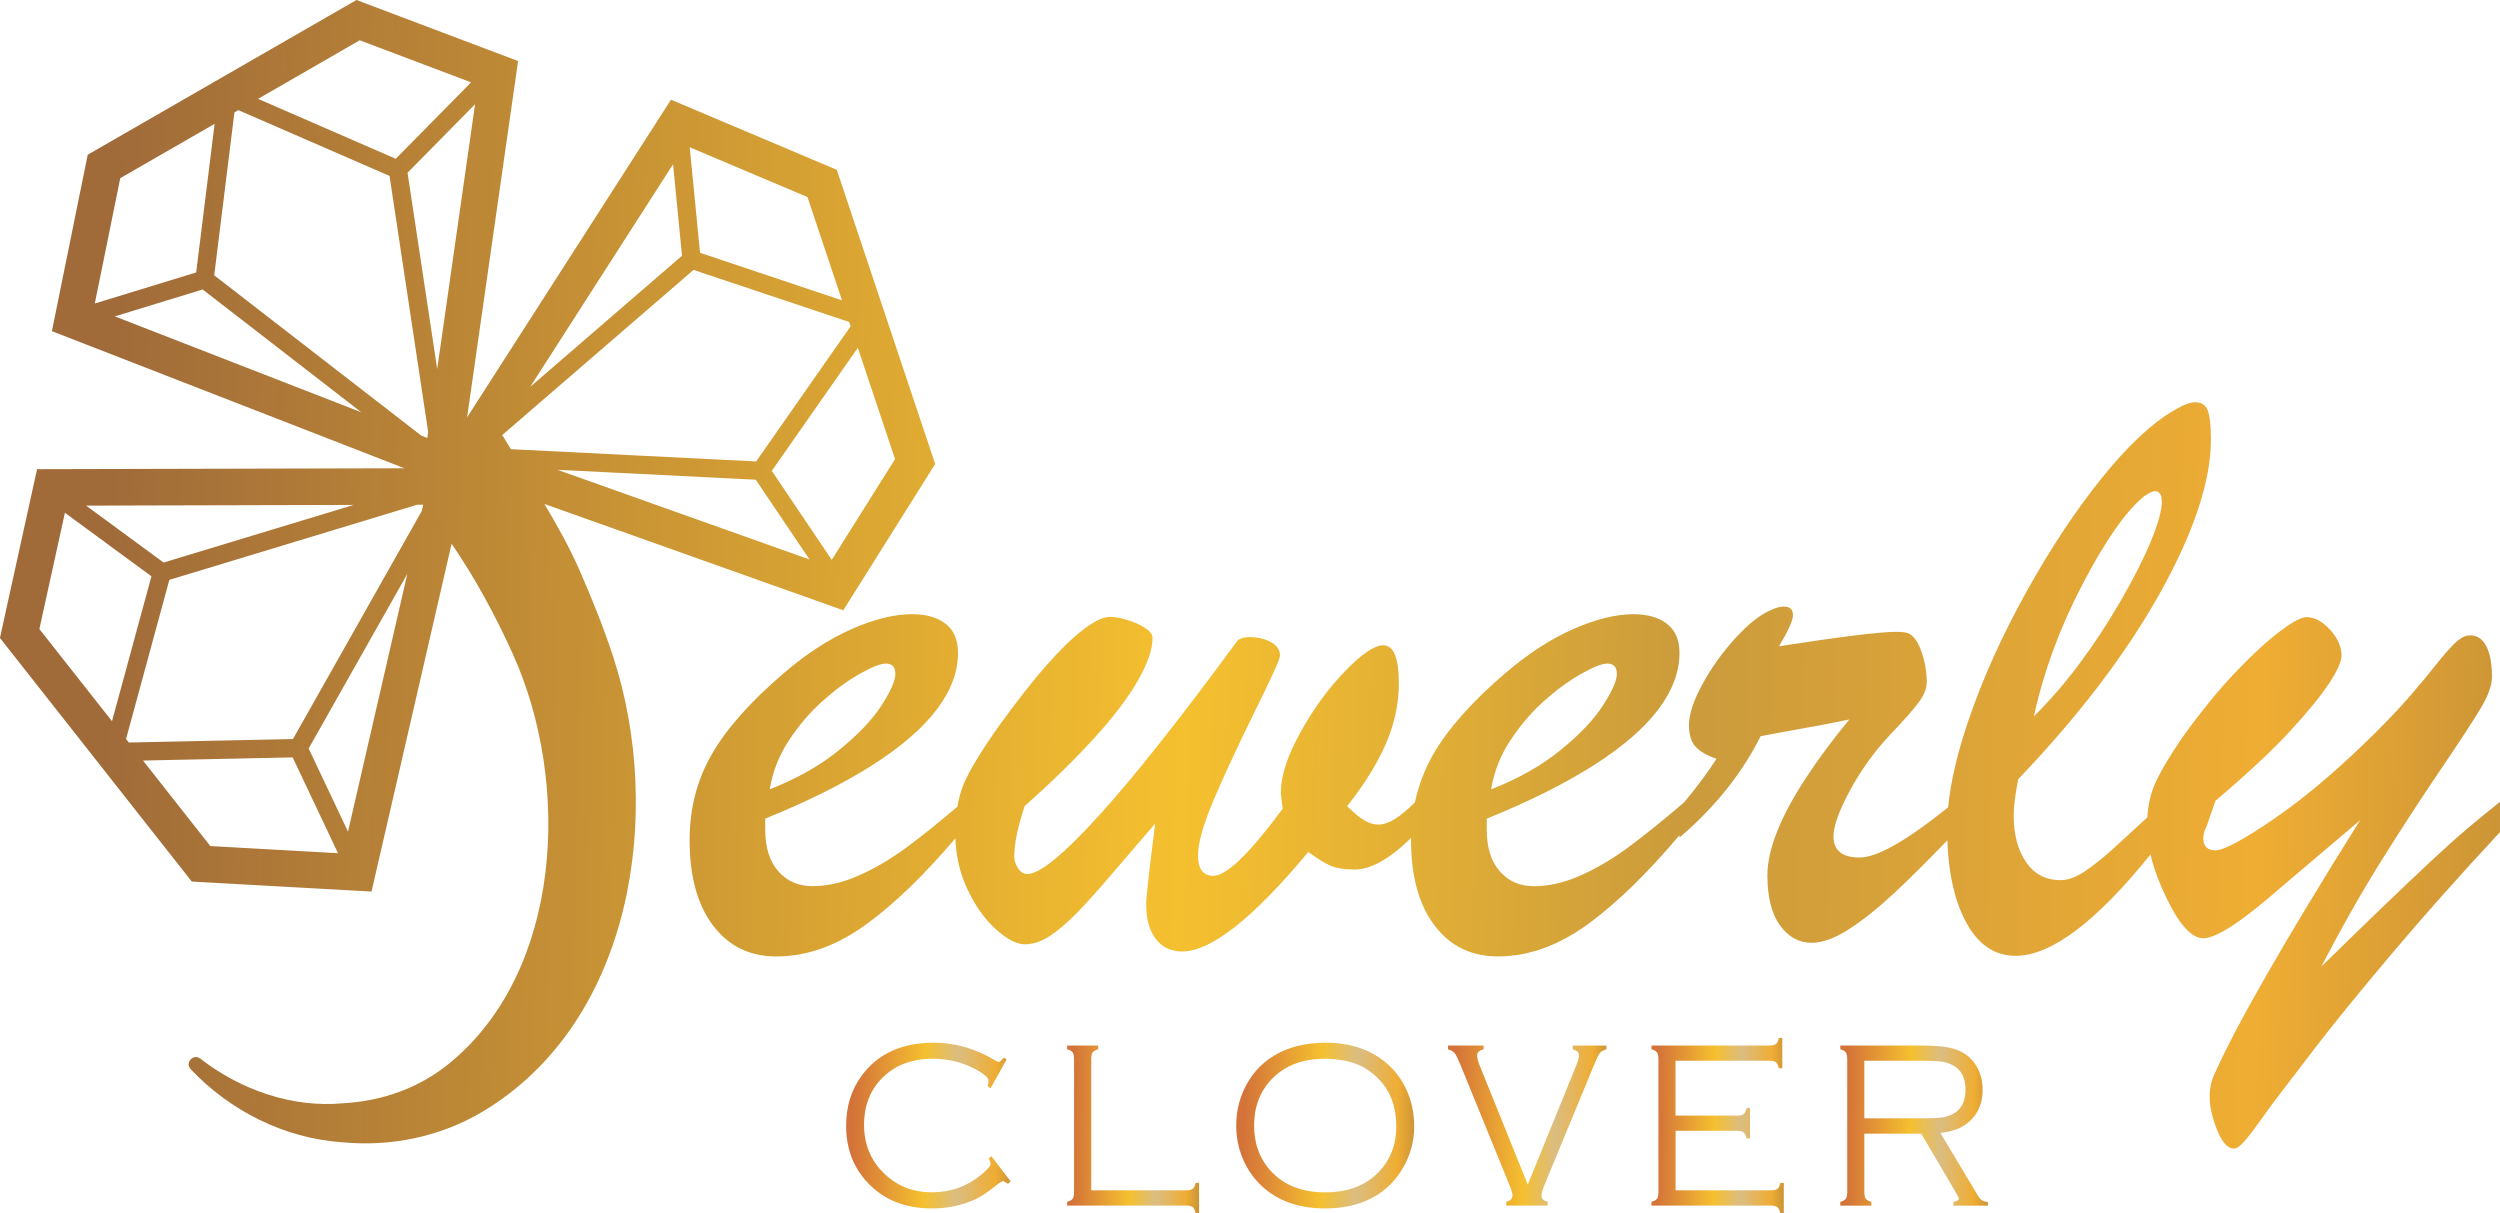 <?xml version="1.0" encoding="UTF-8"?>
<svg xmlns="http://www.w3.org/2000/svg" xmlns:xlink="http://www.w3.org/1999/xlink" xmlns:xodm="http://www.corel.com/coreldraw/odm/2003" xml:space="preserve" width="14.875mm" height="7.218mm" version="1.1" style="shape-rendering:geometricPrecision; text-rendering:geometricPrecision; image-rendering:optimizeQuality; fill-rule:evenodd; clip-rule:evenodd" viewBox="0 0 539.37 261.73"> <defs> <style type="text/css"> .fil1 {fill:url(#id0)} .fil2 {fill:url(#id1)} .fil4 {fill:url(#id2)} .fil5 {fill:url(#id3)} .fil3 {fill:url(#id4)} .fil0 {fill:url(#id5)} .fil6 {fill:url(#id6)} </style> <linearGradient id="id0" gradientUnits="userSpaceOnUse" x1="184.03" y1="247.88" x2="222.34" y2="248.37"> <stop offset="0" style="stop-opacity:1; stop-color:#D47339"></stop> <stop offset="0.4" style="stop-opacity:1; stop-color:#F5C02F"></stop> <stop offset="0.588" style="stop-opacity:1; stop-color:#DBBD81"></stop> <stop offset="0.8" style="stop-opacity:1; stop-color:#EFAD33"></stop> <stop offset="1" style="stop-opacity:1; stop-color:#A1763B"></stop> </linearGradient> <linearGradient id="id1" gradientUnits="userSpaceOnUse" xlink:href="#id0" x1="231.4" y1="248.84" x2="262.14" y2="249.15"> </linearGradient> <linearGradient id="id2" gradientUnits="userSpaceOnUse" xlink:href="#id0" x1="313.81" y1="247.71" x2="350.7" y2="248.18"> </linearGradient> <linearGradient id="id3" gradientUnits="userSpaceOnUse" xlink:href="#id0" x1="357.5" y1="248.28" x2="388.3" y2="248.58"> </linearGradient> <linearGradient id="id4" gradientUnits="userSpaceOnUse" xlink:href="#id0" x1="268.31" y1="247.84" x2="309.75" y2="248.42"> </linearGradient> <linearGradient id="id5" gradientUnits="userSpaceOnUse" x1="22.58" y1="152.31" x2="604.22" y2="168.65"> <stop offset="0" style="stop-opacity:1; stop-color:#A06B39"></stop> <stop offset="0.4" style="stop-opacity:1; stop-color:#F5C02F"></stop> <stop offset="0.588" style="stop-opacity:1; stop-color:#CB9B3C"></stop> <stop offset="0.8" style="stop-opacity:1; stop-color:#EFAD33"></stop> <stop offset="1" style="stop-opacity:1; stop-color:#A1763B"></stop> </linearGradient> <linearGradient id="id6" gradientUnits="userSpaceOnUse" xlink:href="#id0" x1="398.36" y1="247.75" x2="432.74" y2="248.15"> </linearGradient> </defs> <g id="Capa_x0020_1">  <path class="fil0" d="M166.06 170.29c5.83,-2.27 10.82,-5.08 14.96,-8.45 4.14,-3.37 7.21,-6.59 9.18,-9.67 1.98,-3.08 2.97,-5.33 2.97,-6.76 0,-1.49 -0.68,-2.24 -2.05,-2.24 -1.17,0 -3.06,0.75 -5.68,2.24 -2.62,1.49 -5.28,3.43 -7.96,5.83 -2.69,2.4 -5.11,5.22 -7.25,8.46 -2.14,3.23 -3.53,6.77 -4.17,10.58zm196.28 10.3l0 -0.39c-6.95,8.24 -13.5,14.61 -19.62,19.1 -6.43,4.7 -12.93,7.05 -19.54,7.05 -5.77,0 -10.32,-2.23 -13.7,-6.7 -3.36,-4.47 -5.05,-10.59 -5.05,-18.37l0 -0.48c-4.63,4.53 -8.69,6.8 -12.15,6.8 -2.2,0 -3.95,-0.28 -5.2,-0.82 -1.26,-0.55 -2.87,-1.54 -4.81,-2.97 -11.91,14.31 -20.99,21.47 -27.21,21.47 -2.4,0 -4.29,-0.89 -5.68,-2.67 -1.39,-1.78 -2.09,-4.26 -2.09,-7.44 0,-1.55 0.64,-7.38 1.94,-17.49 -2.52,2.92 -5.47,6.35 -8.84,10.3 -3.37,3.96 -6.09,6.99 -8.16,9.09 -2.07,2.11 -4,3.74 -5.79,4.91 -1.78,1.17 -3.57,1.75 -5.38,1.75 -1.75,0 -3.84,-1.1 -6.27,-3.3 -2.43,-2.21 -4.48,-5.13 -6.17,-8.79 -1.54,-3.36 -2.37,-6.94 -2.5,-10.76 -6.74,7.92 -13.1,14.07 -19.06,18.43 -6.42,4.7 -12.93,7.05 -19.54,7.05 -5.77,0 -10.32,-2.23 -13.7,-6.7 -3.36,-4.47 -5.04,-10.59 -5.04,-18.37 0,-6.8 1.58,-12.97 4.76,-18.51 3.18,-5.54 8.36,-11.39 15.55,-17.54 4.91,-4.21 9.81,-7.39 14.67,-9.52 4.86,-2.14 9.2,-3.21 13.02,-3.21 3.05,0 5.46,0.7 7.24,2.08 1.78,1.39 2.67,3.49 2.67,6.27 0,4.08 -1.52,8.15 -4.57,12.19 -3.04,4.05 -7.69,8.07 -13.94,12.05 -6.25,3.98 -13.94,7.82 -23.08,11.52l0 2.43c0,3.82 0.94,6.8 2.82,8.93 1.87,2.14 4.33,3.21 7.38,3.21 3.17,0 6.46,-0.75 9.86,-2.24 3.39,-1.49 6.78,-3.46 10.16,-5.92 3.11,-2.27 6.85,-5.26 11.23,-8.98 0.29,-1.72 0.73,-3.29 1.3,-4.72 1.17,-2.92 3.82,-7.29 7.97,-13.12 3.76,-5.18 7.09,-9.42 10.01,-12.73 2.92,-3.3 5.55,-5.86 7.92,-7.67 2.36,-1.82 4.29,-2.72 5.78,-2.72 0.91,0 2.09,0.21 3.55,0.63 1.45,0.42 2.75,0.99 3.89,1.71 1.13,0.71 1.69,1.45 1.69,2.23 0,2.46 -1.08,5.57 -3.25,9.33 -2.17,3.76 -5.39,7.97 -9.67,12.63 -4.27,4.66 -9.17,9.42 -14.67,14.29 -1.49,4.47 -2.24,8.09 -2.24,10.88 0,0.91 0.28,1.77 0.83,2.57 0.54,0.81 1.21,1.21 1.99,1.21 2.65,0 7.75,-4.14 15.3,-12.44 7.55,-8.29 17.51,-20.85 29.88,-37.7 0.46,-0.65 1.42,-0.97 2.92,-0.97 1.61,0 3.09,0.36 4.42,1.07 1.33,0.71 1.99,1.68 1.99,2.91 0,0.72 -1.7,4.5 -5.1,11.37 -3.4,6.87 -6.35,13.17 -8.84,18.9 -2.49,5.73 -3.75,10.03 -3.75,12.88 0,2.92 1.11,4.37 3.31,4.37 2.85,0 7.84,-4.83 14.96,-14.48 -0.25,-1.81 -0.39,-3.01 -0.39,-3.59 0,-3.5 1.4,-7.77 4.18,-12.82 2.79,-5.05 5.99,-9.46 9.62,-13.22 3.62,-3.75 6.39,-5.63 8.26,-5.63 2.27,0 3.39,2.72 3.39,8.17 0,4.47 -0.95,8.88 -2.86,13.22 -1.91,4.34 -4.68,8.78 -8.3,13.31 0.58,0.58 1.22,1.18 1.94,1.79 0.71,0.61 1.48,1.13 2.29,1.56 0.8,0.42 1.67,0.63 2.57,0.63 2.07,0 4.68,-1.6 7.84,-4.82 0.77,-3.64 2.08,-7.08 3.92,-10.29 3.18,-5.54 8.37,-11.39 15.55,-17.54 4.92,-4.21 9.82,-7.39 14.67,-9.52 4.86,-2.14 9.2,-3.21 13.02,-3.21 3.04,0 5.45,0.7 7.23,2.08 1.78,1.39 2.68,3.49 2.68,6.27 0,4.08 -1.52,8.15 -4.57,12.19 -3.05,4.05 -7.69,8.07 -13.94,12.05 -6.25,3.98 -13.94,7.82 -23.07,11.52l0 2.43c0,3.82 0.94,6.8 2.82,8.93 1.87,2.14 4.33,3.21 7.38,3.21 3.18,0 6.46,-0.75 9.87,-2.24 3.39,-1.49 6.78,-3.46 10.15,-5.92 3.36,-2.46 7.48,-5.77 12.34,-9.91l0 0.01c3.02,-3.65 5.35,-6.8 7,-9.43 -2.07,-0.71 -3.58,-1.59 -4.52,-2.62 -0.94,-1.04 -1.41,-2.59 -1.41,-4.67 0,-2.34 0.97,-5.28 2.92,-8.84 1.94,-3.56 4.34,-6.9 7.19,-10.01 2.85,-3.11 5.44,-5.11 7.77,-6.02 0.91,-0.45 1.78,-0.68 2.62,-0.68 1.29,0 1.94,0.62 1.94,1.85 0,1.1 -1,3.34 -3.01,6.71 13.35,-2.07 21.77,-3.11 25.26,-3.11 1.36,0 2.3,0.14 2.82,0.39 1.1,0.59 2,1.95 2.72,4.09 0.72,2.13 1.07,4.27 1.07,6.41 0,1.36 -0.61,2.84 -1.8,4.42 -1.2,1.59 -3.25,3.91 -6.17,6.95 -3.43,3.69 -6.31,7.71 -8.65,12.05 -2.33,4.34 -3.5,7.61 -3.5,9.82 0,3.04 1.88,4.56 5.64,4.56 3.74,0 10.11,-3.6 19.09,-10.83 0.54,-5.54 2.02,-11.83 4.42,-18.85 3.11,-9.1 7.27,-18.33 12.49,-27.69 5.21,-9.36 10.62,-17.52 16.23,-24.49 5.61,-6.96 10.81,-11.84 15.59,-14.62 1.95,-1.17 3.46,-1.75 4.57,-1.75 1.36,0 2.27,0.6 2.72,1.8 0.45,1.2 0.68,3.26 0.68,6.17 0,9.01 -3.66,20.07 -10.98,33.18 -7.32,13.12 -17.53,26.51 -30.6,40.18 -0.65,3.37 -0.98,5.96 -0.98,7.78 0,4.14 0.89,7.52 2.68,10.11 1.78,2.6 4.26,3.89 7.43,3.89 1.62,0 3.36,-0.63 5.24,-1.9 1.88,-1.27 3.86,-2.83 5.94,-4.71 1.49,-1.35 4,-3.66 7.54,-6.92 0.18,-2.77 0.73,-5.17 1.64,-7.22 1.13,-2.56 3.09,-5.88 5.87,-9.96 3.95,-5.5 7.74,-10.17 11.37,-13.99 3.63,-3.81 6.84,-6.78 9.62,-8.89 2.79,-2.11 4.73,-3.16 5.83,-3.16 1.74,0 3.45,0.91 5.1,2.72 1.65,1.81 2.48,3.68 2.48,5.63 0,1.23 -0.9,3.21 -2.68,5.93 -1.78,2.72 -4.6,6.17 -8.46,10.35 -3.85,4.18 -9.21,9.18 -16.07,15.01l-1.84 5.34c-0.53,1.04 -0.78,1.95 -0.78,2.72 0,1.74 0.88,2.62 2.63,2.62 1.81,0 6.08,-2.3 12.78,-6.9 6.7,-4.59 13.97,-10.78 21.81,-18.56 3.04,-3.04 5.57,-5.73 7.57,-8.06 2.01,-2.33 3.83,-4.52 5.44,-6.56 1.62,-2.04 2.97,-3.58 4.04,-4.61 1.07,-1.03 2.02,-1.58 2.86,-1.65 1.61,-0.2 2.88,0.48 3.79,2.04 0.91,1.56 1.36,3.86 1.36,6.9 0,1.74 -0.77,3.93 -2.32,6.56 -1.55,2.63 -4.47,7.09 -8.75,13.41 -4.28,6.32 -8.54,12.86 -12.77,19.63 -4.24,6.77 -8.57,14.39 -12.98,22.88 0.19,-0.2 2.19,-2.14 5.98,-5.83 3.79,-3.69 7.79,-7.55 12,-11.56 4.21,-4.02 7.68,-7.24 10.4,-9.67 2.73,-2.43 6.12,-5.25 10.2,-8.5l0 6.52c-8.75,9.39 -16.66,18.3 -23.76,26.72 -7.09,8.42 -12.56,15.16 -16.42,20.21 -3.86,5.06 -6.11,8 -6.76,8.84 -1.75,2.27 -3.32,4.39 -4.71,6.37 -1.4,1.98 -2.56,3.5 -3.5,4.57 -0.94,1.07 -1.7,1.6 -2.28,1.6 -1.35,0 -2.57,-1.35 -3.64,-4.04 -1.07,-2.69 -1.6,-5.07 -1.6,-7.14 0,-1.89 0.36,-3.54 1.07,-4.96 4.66,-10.5 15.12,-28.73 31.38,-54.7l-17.29 14.67c-8.23,7.2 -13.73,10.79 -16.52,10.79 -2.52,0 -5.18,-2.9 -7.96,-8.69 -1.62,-3.38 -2.77,-6.5 -3.45,-9.38 -11.75,14.58 -21.45,21.86 -29.09,21.86 -4.6,0 -8.22,-2.5 -10.84,-7.52 -2.36,-4.53 -3.66,-10.34 -3.89,-17.41 -4.62,4.79 -8.49,8.64 -11.61,11.53 -3.5,3.24 -6.73,5.81 -9.72,7.72 -2.98,1.91 -5.63,2.87 -7.97,2.87 -2.72,0 -4.98,-1.25 -6.8,-3.74 -1.82,-2.49 -2.73,-6.11 -2.73,-10.83 0,-2.78 0.71,-5.96 2.14,-9.53 1.42,-3.56 3.51,-7.43 6.27,-11.61 2.75,-4.18 5.85,-8.34 9.28,-12.48 -1.81,0.39 -3.86,0.79 -6.12,1.22 -2.27,0.42 -4.66,0.86 -7.19,1.31 -2.53,0.46 -4.46,0.81 -5.83,1.07 -4.01,8.04 -9.84,15.32 -17.48,21.86zm76.46 -26.04c3.37,-3.3 6.62,-7.06 9.77,-11.27 3.14,-4.21 6.11,-8.71 8.89,-13.51 2.79,-4.79 4.97,-9.1 6.56,-12.92 1.59,-3.83 2.39,-6.71 2.39,-8.64 0,-1.5 -0.52,-2.24 -1.56,-2.24 -0.38,0 -1.13,0.36 -2.23,1.07 -3.96,3.24 -8.39,9.57 -13.31,19 -4.92,9.42 -8.42,18.93 -10.5,28.52zm-117.08 15.74c5.83,-2.27 10.82,-5.08 14.96,-8.45 4.14,-3.37 7.21,-6.59 9.17,-9.67 1.98,-3.08 2.98,-5.33 2.98,-6.76 0,-1.49 -0.68,-2.24 -2.05,-2.24 -1.17,0 -3.06,0.75 -5.69,2.24 -2.62,1.49 -5.28,3.43 -7.96,5.83 -2.69,2.4 -5.11,5.22 -7.25,8.46 -2.14,3.23 -3.54,6.77 -4.18,10.58zm-246.65 9.12l-8.48 -17.92 21.29 -37.68 -12.8 55.6zm-44.22 -15.32l32.29 -0.68 9.78 20.67 -27.54 -1.54 -14.53 -18.45zm-16.85 -53.46l18.67 13.71 -8.51 31.26 -15.67 -19.89 5.51 -25.08zm32.3 -83.9l-3.98 32.05 -21.87 6.7 5.49 -27.04 20.36 -11.72zm31.31 -18.04l24.02 9.08 -16.25 16.49 -29.71 -12.93 21.94 -12.64zm104.04 56.11l-30.62 -10.26 -2.23 -22.77 25.41 10.75 7.45 22.28zm-18.6 38.7l11.6 17.21 -54.39 -19.35 42.8 2.14zm-15.92 -48.32l-32.75 28.29 30.83 -48.03 1.93 19.74zm36.39 15.21l-20.39 29.17 -52.91 -2.65c-0.57,-0.92 -1.13,-1.83 -1.66,-2.72l-0.26 -0.28 41.32 -35.68 33.59 11.24 0.31 0.92zm-95.6 -33.12l14.57 -14.78 -8.17 57.14 -6.4 -42.37zm4.27 57.22l-1.31 -0.51 -44.67 -34.58 4.36 -35.15 0.84 -0.49 32.63 14.2 8.33 55.23 -0.18 1.29zm-48.47 -32.03l34.23 26.49 -53.19 -20.69 18.96 -5.8zm-8.43 58.91l-16.72 -12.28 57.73 -0.15 -41.01 12.43zm27.91 38.08l-35.41 0.75 -0.6 -0.76 9.34 -34.33 53.46 -16.21 1.31 -0 0 0 -0.32 1.37 -27.78 49.18zm116.25 -38.65l-12.94 -19.21 18.56 -26.55 8.03 24.01 -13.65 21.74zm22.3 -20.71l-21.22 -63.45 -35.77 -15.13 -43.99 68.54 11 -76.88 -34.87 -13.17 -57.98 33.38 -7.73 38.07 76.06 29.58 -79.26 0.2 -8.01 36.41 41.39 52.56 38.78 2.16 17.28 -75.05c5.05,7.43 9.25,15.07 13.2,23.78 12.61,27.83 10.79,68.58 -13.92,88.52 -6.25,5.04 -14.06,7.95 -22.75,8.43 -10.68,0.99 -21.88,-2.74 -30.74,-9.63 -1.51,-1.17 -3.4,0.88 -2.09,2.27 8.27,8.76 20,14.96 32.94,15.79 10.1,0.94 20.85,-1.11 30.15,-6.69 32.56,-19.55 38.96,-64.88 28.05,-98.14 -2.06,-6.28 -4.54,-12.43 -7.19,-18.49 -2.06,-4.74 -4.78,-9.64 -7.63,-14.42l64.48 22.94 19.83 -31.56z"></path> <path class="fil1" d="M217.19 228.55l-3.48 6.25 -0.63 -0.41c0.14,-0.5 0.21,-0.9 0.21,-1.19 0,-0.69 -1,-1.56 -3.01,-2.6 -2.76,-1.45 -5.77,-2.18 -9.02,-2.18 -4.39,0 -7.96,1.31 -10.68,3.92 -2.78,2.66 -4.16,6.11 -4.16,10.34 0,4.21 1.44,7.71 4.32,10.49 2.78,2.71 6.23,4.07 10.33,4.07 3.99,0 7.52,-1.25 10.58,-3.76 1.39,-1.13 2.07,-1.93 2.07,-2.4 0,-0.24 -0.13,-0.62 -0.4,-1.16l0.56 -0.48 4.18 5.46 -0.59 0.51 -1.08 -0.63 -0.9 0.53c-1.44,1.16 -2.64,2.04 -3.58,2.63 -0.95,0.58 -1.98,1.08 -3.12,1.48 -2.34,0.86 -4.91,1.3 -7.71,1.3 -5.4,0 -9.81,-1.62 -13.19,-4.86 -3.56,-3.39 -5.34,-7.72 -5.34,-12.98 0,-4.15 1.11,-7.75 3.34,-10.78 3.48,-4.76 8.7,-7.14 15.64,-7.14 4.59,0 9.04,1.31 13.34,3.92l0.59 0.26c0.2,0 0.57,-0.32 1.1,-0.96l0.63 0.38z"></path> <path class="fil2" d="M235.42 256.82l20.51 0c0.66,0 1.12,-0.11 1.4,-0.33 0.27,-0.22 0.48,-0.65 0.62,-1.29l0.75 0 0 6.53 -0.75 0c-0.15,-0.63 -0.35,-1.07 -0.62,-1.29 -0.27,-0.22 -0.74,-0.33 -1.4,-0.33l-25.7 0 0 -0.81c0.61,-0.17 1.01,-0.4 1.21,-0.68 0.2,-0.29 0.29,-0.79 0.29,-1.5l0 -28.57c0,-0.71 -0.1,-1.2 -0.3,-1.49 -0.21,-0.29 -0.61,-0.51 -1.2,-0.68l0 -0.81 6.7 0 0 0.81c-0.6,0.17 -0.99,0.4 -1.2,0.68 -0.2,0.29 -0.3,0.78 -0.3,1.49l0 28.27z"></path> <path class="fil3" d="M285.85 228.43c-4.81,0 -8.62,1.45 -11.43,4.35 -2.57,2.66 -3.85,6.01 -3.85,10.05 0,4.04 1.28,7.4 3.85,10.07 2.79,2.9 6.61,4.35 11.48,4.35 4.87,0 8.71,-1.45 11.52,-4.35 2.55,-2.66 3.83,-5.95 3.83,-9.87 0,-4.24 -1.28,-7.65 -3.83,-10.25 -1.54,-1.56 -3.19,-2.64 -4.93,-3.27 -1.95,-0.71 -4.16,-1.07 -6.64,-1.09zm0 -3.47c5.66,0 10.22,1.59 13.69,4.78 1.94,1.77 3.4,3.94 4.37,6.5 0.8,2.11 1.2,4.38 1.2,6.81 0,3.29 -0.87,6.37 -2.61,9.24 -1.92,3.17 -4.58,5.46 -7.97,6.86 -2.55,1.05 -5.42,1.57 -8.63,1.57 -5.63,0 -10.17,-1.6 -13.62,-4.78 -1.93,-1.79 -3.39,-3.96 -4.37,-6.5 -0.8,-2.1 -1.2,-4.3 -1.2,-6.61 0,-3.43 0.87,-6.58 2.59,-9.47 1.88,-3.12 4.55,-5.4 8,-6.83 2.42,-0.99 5.27,-1.52 8.56,-1.57z"></path> <path class="fil4" d="M329.61 255.6l10.4 -25.58c0.44,-1.04 0.66,-1.82 0.66,-2.32 0,-0.65 -0.46,-1.08 -1.37,-1.32l0 -0.81 7.28 0 0 0.81c-0.74,0.23 -1.24,0.54 -1.52,0.94 -0.27,0.39 -0.78,1.51 -1.53,3.36l-10.36 25.1c-0.39,0.99 -0.59,1.71 -0.59,2.15 0,0.71 0.45,1.16 1.34,1.37l0 0.81 -8.94 0 0 -0.81c0.89,-0.2 1.34,-0.68 1.34,-1.42 0,-0.41 -0.2,-1.11 -0.61,-2.1l-10.54 -25.86c-0.58,-1.4 -1.01,-2.28 -1.29,-2.65 -0.28,-0.37 -0.78,-0.67 -1.48,-0.88l0 -0.81 7.68 0 0 0.81c-0.93,0.23 -1.39,0.67 -1.39,1.32 0,0.57 0.21,1.35 0.61,2.32l10.33 25.58z"></path> <path class="fil5" d="M361.51 243.99l0 12.83 20.57 0c0.66,0 1.13,-0.11 1.4,-0.33 0.27,-0.22 0.48,-0.65 0.62,-1.29l0.75 0 0 6.53 -0.75 0c-0.16,-0.63 -0.37,-1.07 -0.65,-1.29 -0.27,-0.22 -0.74,-0.33 -1.4,-0.33l-25.75 0 0 -0.81c0.61,-0.17 1.01,-0.4 1.21,-0.68 0.2,-0.29 0.29,-0.79 0.29,-1.5l0 -28.57c0,-0.71 -0.1,-1.2 -0.3,-1.49 -0.21,-0.29 -0.61,-0.51 -1.2,-0.68l0 -0.81 25.46 0c0.66,0 1.12,-0.11 1.39,-0.33 0.27,-0.21 0.48,-0.65 0.63,-1.29l0.75 0 0 6.53 -0.75 0c-0.14,-0.63 -0.34,-1.06 -0.62,-1.29 -0.28,-0.22 -0.74,-0.33 -1.4,-0.33l-20.27 0 0 11.84 13.29 0c0.66,0 1.13,-0.11 1.4,-0.33 0.28,-0.22 0.49,-0.65 0.63,-1.29l0.75 0 0 6.52 -0.75 0c-0.14,-0.64 -0.35,-1.07 -0.63,-1.29 -0.27,-0.22 -0.74,-0.33 -1.4,-0.33l-13.29 0z"></path> <path class="fil6" d="M402.23 241.28l13.01 0c1.77,0 3.11,-0.08 4.01,-0.24 0.9,-0.16 1.7,-0.45 2.39,-0.87 1.61,-1.01 2.42,-2.71 2.42,-5.09 0,-2.4 -0.83,-4.1 -2.49,-5.11 -0.74,-0.44 -1.56,-0.74 -2.46,-0.89 -0.9,-0.15 -2.3,-0.22 -4.2,-0.22l-12.68 0 0 12.42zm0 3.29l0 12.56c0,0.69 0.11,1.19 0.31,1.48 0.21,0.3 0.6,0.53 1.2,0.7l0 0.81 -6.7 0 0 -0.81c0.59,-0.17 0.99,-0.4 1.2,-0.68 0.2,-0.29 0.3,-0.79 0.3,-1.5l0 -28.57c0,-0.71 -0.1,-1.21 -0.3,-1.5 -0.21,-0.29 -0.61,-0.52 -1.2,-0.67l0 -0.81 17.61 0c2.41,0 4.32,0.14 5.73,0.42 1.41,0.28 2.63,0.76 3.66,1.45 1.06,0.71 1.92,1.68 2.58,2.92 0.75,1.4 1.13,2.98 1.13,4.74 0,2.63 -0.82,4.79 -2.44,6.45 -1.62,1.66 -3.85,2.61 -6.68,2.85l8.15 13.64c0.49,0.84 1.19,1.26 2.11,1.26l0 0.81 -7.43 0 0 -0.81c0.77,-0.13 1.15,-0.37 1.15,-0.7 0,-0.18 -0.26,-0.72 -0.82,-1.64l-7.29 -12.38 -12.28 0z"></path> </g> </svg>
